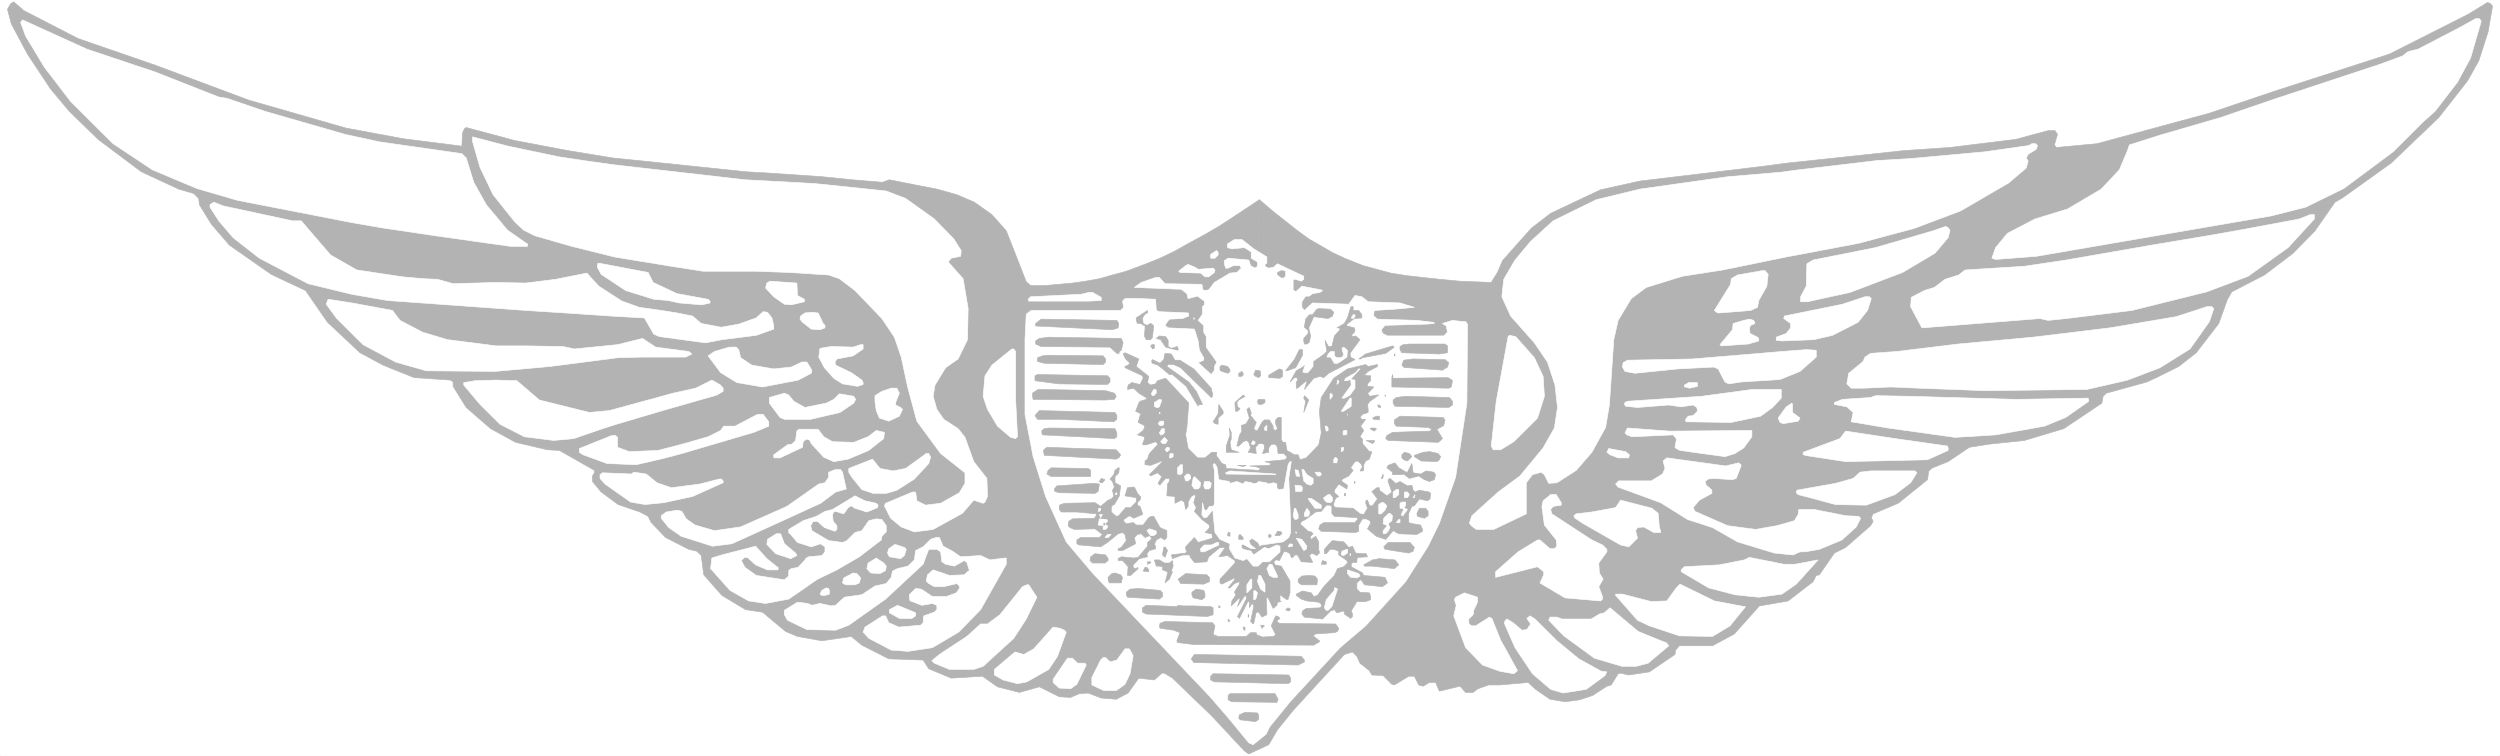 <svg width="3996.021" height="1208.193" viewBox="0 0 2997.016 906.145" xmlns="http://www.w3.org/2000/svg"><rect x="0" y="0" width="2997.016" height="906.145" fill="#333333" stroke="none"/><defs><clipPath id="a"><path d="M0 0h2997v905.273H0Zm0 0"/></clipPath></defs><path style="fill:#fff;fill-opacity:1;fill-rule:nonzero;stroke:none" d="M0 905.273h2997.016V-.87H0Zm0 0" transform="translate(0 .871)"/><g clip-path="url(#a)" transform="translate(0 .871)"><path style="fill:#fff;fill-opacity:1;fill-rule:evenodd;stroke:#fff;stroke-width:.19;stroke-linecap:square;stroke-linejoin:bevel;stroke-miterlimit:10;stroke-opacity:1" d="M.19.25h766.12V232H.19Zm0 0" transform="matrix(3.91 0 0 -3.91 0 906.25)"/></g><path style="fill:#b3b3b3;fill-opacity:1;fill-rule:evenodd;stroke:#b3b3b3;stroke-width:.19;stroke-linecap:square;stroke-linejoin:bevel;stroke-miterlimit:10;stroke-opacity:1" d="M661.49 116.41h-276.9l1.53 54.36 4.03-3.43 3.83-3.05 3.64-2.86 3.64-2.67 3.64-2.1 3.64-2.1 3.65-1.72 5.74-2.29 4.22-1.14 4.22-1.14 4.79-.77 4.98-.57 5.36-.57 5.94-.57 9.78-.39 1.91 3.06 1.54 3.62 8.81 9.92 5.94 4.58 15.33 7.24 12.07 2.67 36.6 4.39 8.82 1.15 35.64 3.81 13.99.95 20.12 2.48 9.97 2.67h2.1l.77-1.14-.96-3.24.58-.77 12.45 1.15 34.49 9.35 19.74 6.67 35.45 11.45 24.15 12.2 5.94 3.63.96-.38.57-.77-1.34-7.82-2.88-8.96-3.44-6.11-8.82-11.25-14.56-13.92-14.95-10.69-2.3-1.33-6.13-8.77-6.71-6.87-8.81-6.68-9.97-5.15-1.34-2.29-2.68-7.43-6.9-8.97-5.37-4.2zm0 0" transform="matrix(3.91 0 0 -3.91 0 907.121)"/><path style="fill:#b3b3b3;fill-opacity:1;fill-rule:evenodd;stroke:#b3b3b3;stroke-width:.19;stroke-linecap:square;stroke-linejoin:bevel;stroke-miterlimit:10;stroke-opacity:1" d="M384.59 116.41H126.47l-9 3.63-7.09 3.81-9.97 9.35-6.71 9.72-10.53 4.96-12.84 8.97-5.56 6.48-3.64 5.92-.19 1.9-1.54 1.53-4.6 1.34-11.49 5.34-13.22 9.91-8.82 8.59-5.75 6.86-7.09 10.69-4.98 9.34-1.15 4.39.96 1.72.96.57 3.06-2.67 16.67-8.59 23.76-8.2 28.56-10.68 29.89-8.58 17.44-3.24 18.01-2.29.19 4 .58 1.34.57.38 14.95-4.01 16.1-3.05 13.98-2.29 13.03-1.33 27.41-2.86 9.58-.58 13.99-.95 9.19-.95 9.39-.77 2.11.77 7.67-1.53 6.9-1.33 6.13-1.72 5.36-2.29 5.37-3.82 4.41-4.95 6.13-15.64 1.34-1.15h4.41l4.21.38 4.22.38 4.02.58 4.22.76 4.02 1.14 4.22 1.15 6.13 2.29 4.22 1.71 4.4 2.1 4.41 2.48 4.6 2.48 4.6 2.67 4.98 3.24 7.47 4.96zm-258.12 0h258.12L381.53 1.78l1.34-.96L389 3.68l2.68 4.58 4.79 5.92 15.72 17.16 2.49.77 1.34-1.34.96-2.1 2.87-2.29.77-1.33 3.45-.19 2.68-2.67.77-.19 4.4 2.67h1.73l1.34-2.67 1.34-.39 1.92 1.15h1.91l1.15-2.67 6.33 1.52 1.72-1.9h2.3l1.53 1.14 3.26 1.15h3.45l8.62.76 2.3-2.1 4.41-3.05 4.6-.76 4.41.57 4.02 1.33 4.41 2.86 1.34.39 2.11 3.43.76.19 2.49-.57 6.33.95 7.85 5.34.2 1.34 1.15 1.33h10.15l6.71 3.63 7.66 8.58 8.82 1.53 7.66 5.91.96 1.91.96.19 4.6 6.67 3.45 1.72 7.66 6.68.77 1.33-.57 1.14.57 1.15 7.67 3.24 9 7.25.38 2.67 1.15.95 4.8 1.91 6.51 4.39 5.94.95 10.92 1.15 12.08 3.62 11.68 7.82.39 2.1.96.95 12.45 3.44 3.26 1.52h-276.9L381.53 1.78l-10.16 10.87-11.88 11.44-2.49 1.53h-.77l-2.3-2.1-4.79.57-3.26-4.57-3.64-1.91-4.6.38-4.02 1.53-2.68-.19-2.69-1.15-3.45.19-6.13 3.05-6.13-1.71-6.71 1.71-4.6 3.25-9.58-.58-6.9 2.87-1.72 2.67-10.54.38-8.24 4.19-3.26 2.67-9-1.33-7.48 1.33-3.64 1.53-7.09 5.91-5.17.77-7.28 4.38-5.56 6.3-.77 5.91-1.34 1.33-2.49.58-7.09 3.62-4.41 4.58-.95 1.91-2.5 1.33-6.7 2.29-5.18 3.82-2.68 3.24v1.71l.58.96v.76l-10.74 6.1-3.64.2-9.77 2.28-7.66 4.2-7.48 6.49-4.02 6.48v1.34l-.77.57-10.92.76zm0 0" transform="matrix(3.91 0 0 -3.91 0 907.121)"/><path style="fill:#fff;fill-opacity:1;fill-rule:evenodd;stroke:#fff;stroke-width:.19;stroke-linecap:square;stroke-linejoin:bevel;stroke-miterlimit:10;stroke-opacity:1" d="m760.75 225.51-3.26-11.25-4.02-7.44-6.9-8.96-3.45-3.05-9.39-9.35-15.14-11.25-11.69-5.73-10.53-2.67-72.06-12.39-12.45-.96-1.15.38 1.15 3.25 3.64 4.38 8.43 4.39 9.97 3.05 10.34 6.11 5.56 5.91 2.49 5.91.58 1.72 9.58 3.05 18.39 5.34 17.25 5.91 31.23 10.3 7.29 2.67 1.72 1.34 3.07.76 12.84 6.68 4.79 2.67h1.15zM47.71 209.87l19.36-7.63 2.49-.38 11.69-4 24.53-7.06 10.54-2.29 25.29-3.62 1.34-1.34 2.3-7.44 3.83-6.86 6.52-7.82 5.75-4.01.38-.19v-.76h-5.17l-23 3.24-16.67 2.48-8.81 1.53-35.26 6.86-12.46 3.63-13.6 5.72-12.08 8.01-13.03 12.97-8.04 10.49-5.75 9.54-1.54 4.19.58.77 19.74-8.97zm123.6-25.94 7.48-1.14 9.58-1.34 40.05-4.57 21.27-1.15 22.03-2.29 5.94-2.29 8.82-6.29 5.94-6.1 2.3-3.63-.19-1.71-2.88-.58-.95-1.14 4.59-5.15 1.54-9.16-.19-9.53-2.88-5.92-3.83-2.67-3.26-5.34-.57-3.43 1.15-4.01 2.1-3.05 4.41-2.86 2.11-2.67 2.68-7.44 4.03-5.15.19-5.53-.77-1.72-.57-.38-2.88.96-3.45-4.01-9-4.96-5.75-.76-4.03 1.52-3.25 2.67-1.92 3.82.38.76 8.24 3.44h.96l.38-2.68 2.69-1.33 4.6.57 5.74 3.24 1.73 2.87v3.24l-7.47 5.91-7.29 9.92-2.87 10.68-1.92 8.97-2.1 6.1-3.84 5.72-8.24 8.58-4.79 3.63-3.26 1.14-12.07.77-10.35.38h-16.09l-9.77 1.52-17.44 2.86-13.03 3.25-11.31 3.24-3.45 1.72-2.68 2.48-6.71 8.39-4.02 8.39-2.3 8.01v1.34l10.92-2.86zm453.39 3.44-.39-1.15-2.49-1.52-.57-1.15.57-.95-.57-2.1-5.37-4.58-14.75-8.58-14.18-5.34-17.06-4.58-22.23-4.2-19.54-4-12.27-1.91-11.11-3.43-4.6-3.43-4.02-6.68-1.34-5.91-1.35-20.03-1.15-6.87-4.21-7.63-4.79-5.53-5.94-3.81-2.49-.19-1.34 2.67-.96.76-2.69-.76-1.91-2.48v-9.54l-9.97-4.77h-5.36l-1.53 1.15-.58.76.77 2.29 8.05 7.25 6.7 4.95 7.09 8.59 3.45 6.1.96 6.3-.77 6.86-2.3 7.06-4.02 5.91-7.28 8.2-2.69 5.92.58 5.34 3.45 5.91 4.79 5.72 6.9 6.3 13.22 6.48 13.41 3.25 27.02 3.81 15.91 1.34 5.75.76 12.84 1.52 11.3 1.34 9.97.57 22.99 2.1 13.41 1.91.96.57h1.15zm0 0" transform="matrix(3.91 0 0 -3.91 0 907.121)"/><path style="fill:#fff;fill-opacity:1;fill-rule:evenodd;stroke:#fff;stroke-width:.19;stroke-linecap:square;stroke-linejoin:bevel;stroke-miterlimit:10;stroke-opacity:1" d="M89.68 164.29h2.68l2.11-2.48 6.9-8.01 8.05-4.58 13.99-2.1 6.32-.57 4.41-.19 4.79-1.34 13.22.38 9.01-.19 9.19 1.15 9.59 1.91 3.64-4.01 7.09-4.58 5.36-1.91 6.71-.95 4.79-.76 4.79-.96 2.68-2.28 6.14-1.15 5.36.95 5.37 1.91 2.1 1.91 1.35-.19 1.34-1.72.57-2.29v-1.14l-5.36-1.91-10.54-1.33-4.99-.96-14.18 1.91-1.72.76-2.87 4.96-10.16.57-14.18.96-11.88.76-42.54 3.05-10.93 1.91-13.41 3.24-14.95 7.82-8.04 6.3-4.41 5.15-2.68 4.19v.77l1.15.76 2.87-1.14zm619.91.57-8.05-8.77-12.26-8.78-12.65-4.77-23-5.72-20.12-2.48-5.55-.57-2.5.57-36.21-2.86-3.45 6.49.19 2.86 4.02 2.09 3.07.96 3.26 2.48 4.21 1.33 1.92 1.53 18.2 1.14 12.84 1.91 26.25 4.58 18.21 3.05 10.73 1.91 16.29 3.05 3.26 1.33h1.34zm-111.72-3.43-.57-2.29-4.03-4.77-9.96-5.91-16.1-6.11-13.03-2.86h-2.11v1.53l1.73 3.24.19 6.87 1.91 1.14 19.17 3.82 17.63 5.15 3.83 1.33.77-.38zM384.4 155.7l4.02-2.48v-1.9l-.57-.38v-.58l.96-.57 1.53.19 1.34 1.15 8.05-3.82v-.95l-.77-.57-1.72.57h-.77v-3.24l.77-.58 1.34 1.15.57.57 5.95-1.14.38-.2-.77-.57-2.3-.38-.96-.76h-1.15l-1.15-1.72v-1.72l.77-.95 2.49 2.29 11.12-.38 1.91 2.67 2.11-.38 1.92-1.53 9.77-.38 4.41-1.34-6.13-.57-6.14-.38-.19-.76v-.96l1.15-.95 12.07-.38 4.79-.57h.39l.19-.38-2.49-.2-12.65-.38-1.15-1.33.38-1.15 1.54-.76h17.24l1.15 1.15-.38 1.9-1.15.77 3.07.95 3.06-.38h.96l.58-.77-.2-24.22-3.45-22.7-4.98-14.11-3.45-7.06-6.9-10.87-12.26-13.54-7.86-6.68-15.13-16.4-6.52-8.01-.96-2.1-4.02-3.25-1.34.58-5.94 7.25-5.75 6.67-36.22 38.15-8.05 9.54-6.32 13.92L316.76 92l-2.5 12.97v22.89l.39 7.82 1.53 1.14h27.4l.96.95-.38 1.91.76.77h4.8l4.59-.2.2-3.43.95-.38 8.82-.38.19-.38v-.58l-1.92-.76-4.02-.19-1.15-1.53v-.57l.77-.57 8.05-.38 1.15-3.63.38-2.86 1.34-2.29v-.76l-1.34-.57-.38-.19 4.02-3.63.96 1.34v1.14l.76 1.34-3.25 4.58v3.24l-.77 1.34v2.09l-1.72 1.53 1.34 1.91v2.29l.57.57v1.14l-2.11 1.53-2.87-.76-.38 1.52-1.73 1.34-14.37.57 2.11 1.52 4.4 1.53h1.15l1.73-1.91 11.3-.19.2-.95v-.57l.57-.39 1.34.2 1.73 2.28 4.79 2.87 2.11.19 1.34 1.33-.39.76h-2.1l-1.54-.76h-.76l-.39 1.34v.95l1.15.76 6.33-.57.57-1.72 1.34-.76.77.57v1.34l-1.92 1.14v1.91l-2.1 1.34-3.84-.39-1.34.39v1.14l2.11 1.34h2.3zm0 0" transform="matrix(3.91 0 0 -3.91 0 907.121)"/><path style="fill:#fff;fill-opacity:1;fill-rule:evenodd;stroke:#fff;stroke-width:.19;stroke-linecap:square;stroke-linejoin:bevel;stroke-miterlimit:10;stroke-opacity:1" d="M373.48 154.56v-.76l-.96-.96h-1.34v1.15l1.72 1.14h.19zm-173.23-9.16 7.28-3.43 9.39-1.72h.19l.58-.57v-.57l-2.5-.57-6.89.57-3.45.76-4.41.38-8.62 2.67-7.48 4.96-1.15 2.1v1.15l.39.19 15.14-2.86zm167.1 4.01 4.59.38.58-.57-.19-.76-1.73-1.34h-1.15l-1.34 1.15-6.32.19-.39.38 2.11 1.71.77.39 2.3-.96zm0 0" transform="matrix(3.91 0 0 -3.91 0 907.121)"/><path style="fill:#b3b3b3;fill-opacity:1;fill-rule:evenodd;stroke:#b3b3b3;stroke-width:.19;stroke-linecap:square;stroke-linejoin:bevel;stroke-miterlimit:10;stroke-opacity:1" d="m393.98 147.31-.57-.38h-.58l-1.15.95v.58l1.15.57 1.15-.19zm0 0" transform="matrix(3.91 0 0 -3.91 0 907.121)"/><path style="fill:#fff;fill-opacity:1;fill-rule:evenodd;stroke:#fff;stroke-width:.19;stroke-linecap:square;stroke-linejoin:bevel;stroke-miterlimit:10;stroke-opacity:1" d="m542.11 147.88-.39-3.62-2.49-4.39-.38-2.1-2.11-.95-9.39-.76h-.76l-.96.76 4.98 8.01.19 1.72 1.92 1.14 7.66 1.34h.77zm-297.6-6.48 2.11-1.15v-.76l-4.02-.95-2.11.19-3.26 2.29-2.49 2.67.38 1.52.96.58 8.24-.58zm93.13-.57v-.96l-3.83-.19h-18.4v.19l-.19.38.77.77 15.52.76 2.3.57h1.15zm236.09-.38-1.15-3.63-2.88-3.62-7.86-4.01-5.74-1.33-9.78-.39-1.72.2v.95l3.06 1.14 1.35 1.72v1.34l-2.11 1.52.19.76 17.82 3.63 6.9 2.29h1.34zm-453.39-3.63 2.3-3.05 6.9-3.62 7.66-2.29 14.95-1.91h9.2l11.3-.19 3.45-.76 13.23 1.33 7.66 1.91 4.02-2.67 10.16-1.34.96-.76-1.92-.95H196.8l-7.47-.2-20.7-2.67-16.86-1.52-21.08.19-9.39 2.67-9.97 5.34-8.24 8.2-3.06 4.2.57 1.52 7.28-1.14zm0 0" transform="matrix(3.91 0 0 -3.91 0 907.121)"/><path style="fill:#b3b3b3;fill-opacity:1;fill-rule:evenodd;stroke:#b3b3b3;stroke-width:.19;stroke-linecap:square;stroke-linejoin:bevel;stroke-miterlimit:10;stroke-opacity:1" d="M414.87 136.82h1.72l.96-1.33v-.96l-2.3-.19-2.3-1.72v-.57l2.3-.57.19-.76-.19-.57-.96-.96.58-.38.76.19 1.35-1.14-3.07-4.2.19-1.14 1.34-.77-8.05-4.19-1.53-1.34-1.15.38-1.91-.57-2.88-3.43.77 2.29-.19.38-2.69-2.29h-.38v1.91l.38.38v.76l-.38.19h-.57l-1.35-1.33 1.92 3.43 2.3 1.33.19.39-.77-2.29 1.15-.19h.77l1.73 2.09v1.53l3.25 2.29.77.76-.58 3.44.96-1.72.19-.19h.96l.77 3.24 1.72 1.91v.19l-.19.38h-.76l2.3 1.34.95 1.71.96 3.24.19.2h.58zm0 0" transform="matrix(3.91 0 0 -3.91 0 907.121)"/><path style="fill:#fff;fill-opacity:1;fill-rule:evenodd;stroke:#fff;stroke-width:.19;stroke-linecap:square;stroke-linejoin:bevel;stroke-miterlimit:10;stroke-opacity:1" d="m678.74 137.39-1.35-4-5.94-8.39-9.19-5.73-9.97-3.81-12.45-2.86-31.05-.38-20.31.76-8.81.38-8.44-.38h-3.64l-1.34 1.33.58 3.25 4.4 3.62.58 1.34 1.72 1.14 8.05.57 18.78 2.29 23 2.1 23.57 2.86 20.31 3.43 9.39 3.06h1.53zm0 0" transform="matrix(3.91 0 0 -3.91 0 907.121)"/><path style="fill:#b3b3b3;fill-opacity:1;fill-rule:evenodd;stroke:#b3b3b3;stroke-width:.19;stroke-linecap:square;stroke-linejoin:bevel;stroke-miterlimit:10;stroke-opacity:1" d="m408.93 136.25-.39-1.15-1.34-.76-4.4.57-1.54-3.43.58-2.48-.39-1.91-.76-.57h-.77l-.19.95v.77l1.34 1.52v.96l-1.15.95.38 2.48 1.15 1.34h.96l1.34 1.71.77.19 3.45-.19zm-57.87-.57-.77-1.15.19-1.71 1.15-.58 1.15.58.38-.2.58-.57-.38-3.24v-.19l-.58-.76h-1.34l-.57 1.14.19 2.1v.95l-1.34.77h-.96l-.39.95v.76l3.45 2.29v-.76zm0 0" transform="matrix(3.91 0 0 -3.91 0 907.121)"/><path style="fill:#fff;fill-opacity:1;fill-rule:evenodd;stroke:#fff;stroke-width:.19;stroke-linecap:square;stroke-linejoin:bevel;stroke-miterlimit:10;stroke-opacity:1" d="m250.84 136.06 1.53-3.24.57-.58v-.76l-1.53-.57-2.68.19-2.68 2.1-.77.95.19.95 1.34.96 2.69.19.76-.19zm164.6-1.15-.57-.57h-.19l-.39.19.58.96h.57zm0 0" transform="matrix(3.91 0 0 -3.91 0 907.121)"/><path style="fill:#b3b3b3;fill-opacity:1;fill-rule:evenodd;stroke:#b3b3b3;stroke-width:.19;stroke-linecap:square;stroke-linejoin:bevel;stroke-miterlimit:10;stroke-opacity:1" d="m343.01 132.82-.19-1.34-1.73-.57-23.57 1.14v.77l1.73 1.33 23.18-.38zm0 0" transform="matrix(3.91 0 0 -3.91 0 907.121)"/><path style="fill:#fff;fill-opacity:1;fill-rule:evenodd;stroke:#fff;stroke-width:.19;stroke-linecap:square;stroke-linejoin:bevel;stroke-miterlimit:10;stroke-opacity:1" d="M366 134.15h.2v.38h-.2zm172.08-1.33-1.34-.58-.38-.76.19-1.72 2.3-1.14.38-.38v-.77l-3.25-.95-8.24-.57-.39.38 3.83 4.58.2 1.91 3.25.95 1.73.38 1.34-.38zm-67.64-10.5 2.68-5.72.39-6.1-2.11-6.68-7.28-7.25-4.03-2.47h-2.3l-.57 1.14 1.53 13.73 3.64 19.84.38.38 1.92-.38zm0 0" transform="matrix(3.91 0 0 -3.91 0 907.121)"/><path style="fill:#b3b3b3;fill-opacity:1;fill-rule:evenodd;stroke:#b3b3b3;stroke-width:.19;stroke-linecap:square;stroke-linejoin:bevel;stroke-miterlimit:10;stroke-opacity:1" d="M358.15 127.67v-1.91l.96-.57 1.91.57.19-.76v-.39l-3.83.96-1.53 2.29-1.34.38.95.76 1.92-.19zm-13.8-.77-.57-2.29h-.2l-.57-.76.19-.19h-.77l-2.1 1.91-21.08.19-1.73.76v.95l1.15.77 2.88.38 22.23-.38zm99.45-.95v-2.1l-2.49-.38-11.5.38-.57.95v.96l.96.57 2.11.19h10.73zm0 0" transform="matrix(3.91 0 0 -3.91 0 907.121)"/><path style="fill:#fff;fill-opacity:1;fill-rule:evenodd;stroke:#fff;stroke-width:.19;stroke-linecap:square;stroke-linejoin:bevel;stroke-miterlimit:10;stroke-opacity:1" d="M264.63 125.76V125l-3.06-2.1-4.98-.96-.58-.95.19-.95 4.79-2.29 3.26-2.29.38-.76v-.58l-1.72-.57-4.6.76-2.68 1.72-2.88 3.24-1.72 3.25.38 2.67 3.45.57 6.71-.19 2.3.76h.76zm0 0" transform="matrix(3.91 0 0 -3.91 0 907.121)"/><path style="fill:#b3b3b3;fill-opacity:1;fill-rule:evenodd;stroke:#b3b3b3;stroke-width:.19;stroke-linecap:square;stroke-linejoin:bevel;stroke-miterlimit:10;stroke-opacity:1" d="M353.93 125.19h-.19l-.38-.19-.58.95.38.38h.77zm70.9-1.53-7.09-1.34-.57-.38h-.58l2.11 1.53 8.24 2.48.58-.38zm0 0" transform="matrix(3.91 0 0 -3.91 0 907.121)"/><path style="fill:#fff;fill-opacity:1;fill-rule:evenodd;stroke:#fff;stroke-width:.19;stroke-linecap:square;stroke-linejoin:bevel;stroke-miterlimit:10;stroke-opacity:1" d="m226.5 124.8.58-2.48 3.44-2.28 6.71-1.15 5.37.57 3.25 1.53h1.54l1.53-2.48-.19-.95-4.02-2.1-10.93-2.1-7.85 1.34-4.99 3.05-3.83 5.15 1.92 1.33 4.6 1.34h2.1zm186.45-2.28-2.49-1.72-.38-.19h-.96l-1.15 1.91h-1.15l.38.95.77.76h1.15v-1.33l.77-.58h1.34l.76.77-.57 2.1.57.38 1.15-.96zm-101.56 1.71v-14.68l.58-11.45-.58-.57-1.53.38-4.03 3.43-3.06 5.15-1.34 4.01.57 6.29 2.11 3.25 6.13 4.96h.58zm0 0" transform="matrix(3.91 0 0 -3.91 0 907.121)"/><path style="fill:#b3b3b3;fill-opacity:1;fill-rule:evenodd;stroke:#b3b3b3;stroke-width:.19;stroke-linecap:square;stroke-linejoin:bevel;stroke-miterlimit:10;stroke-opacity:1" d="m399.35 123.09-2.11-3.82-2.68-.95h-.39l2.69 3.43 1.53 3.05h.96zm0 0" transform="matrix(3.91 0 0 -3.91 0 907.121)"/><path style="fill:#fff;fill-opacity:1;fill-rule:evenodd;stroke:#fff;stroke-width:.19;stroke-linecap:square;stroke-linejoin:bevel;stroke-miterlimit:10;stroke-opacity:1" d="m556.86 122.52-4.98-4.39-6.13-2.48-11.88-.76-3.84-.58-1.15.58-2.1 4-1.34.57-11.12-.57-13.03-1.33-3.07.57-.76 1.33.19 1.34 1.34.76 19.93.38 27.4 2.29 7.48.57 3.06-.19zm0 0" transform="matrix(3.91 0 0 -3.91 0 907.121)"/><path style="fill:#b3b3b3;fill-opacity:1;fill-rule:evenodd;stroke:#b3b3b3;stroke-width:.19;stroke-linecap:square;stroke-linejoin:bevel;stroke-miterlimit:10;stroke-opacity:1" d="M398.58 71.4v19.64l1.92.58 3.83 4 .77 3.63-.58 6.67.58 4.2 3.83 5.91 4.21 2.86 5.56 1.34.77-.58 2.87.58v-.58l-2.87-1.52-1.15-1.15 1.15-.19h.76v-1.52l-.38-.38-.57-.58v-.76l1.91-.19-1.91-2.1.76-.76 2.11.38h.57l-2.68-1.91-.76-.95.19-1.53v-.95l-1.73-.57-.76-.96.57-.57h1.15l-1.53-2.1.96-1.33-1.15-1.91.76-.76V96l2.11-2.48h.77l-.77-2.29-1.15-.57-.57-1.14V87.8l-.39-.19h-.76l.76 1.34-.57.95-.96.76-.77-.19-1.34-1.91.77-.76-1.34-1.72-1.54-.76-.57-.38v-.57l1.72-1.15-.19-1.14-2.49 1.52-1.34-1.9v-.77l1.34-1.14-.96-.57-.57-1.53v-.76l.57-.57 5.37-.19 2.11-1.72 1.15-.19 1.15 1.91-.58 1.71.19.77h.39l.57-1.53.19-.19h.77l1.53 2.1-1.72 2.29 1.53 1.14h.77v-.76l2.3-1.72.57.38.96.77-1.15 3.24v.57l.57.38 1.54-1.33.38-.19 1.15.57 2.3-1.34 1.34.19.38-1.52.58-.57 1.34.57 3.07-.57.38-.39-.19-1.71-.77-.58-2.49.58-1.53-2.1-.77-.19-.96-2.1v-2.86l1.34-.38 2.3-.38.58-1.34v-.57l-1.73-.96-5.55.2-1.73.95-1.91-2.29-.39-.38-2.87.95-2.68 2.29.95 1.72-.19.76-1.15.57h-1.15l-1.15-1.9v-1.91l-.96-.38-10.53.38-.77.76.38 1.15 1.15.76h9.58l.77.95v.57l-7.09.39-.77.95v2.1l-.57.38h-1.15l-1.53-1.91-1.73-.19-3.07-2.29-1.15-.57zm0 0" transform="matrix(3.91 0 0 -3.91 0 907.121)"/><path style="fill:#b3b3b3;fill-opacity:1;fill-rule:evenodd;stroke:#b3b3b3;stroke-width:.19;stroke-linecap:square;stroke-linejoin:bevel;stroke-miterlimit:10;stroke-opacity:1" d="m398.58 71.4 2.49-2.29.96-.19.57-.57-.76-.77v-.57l.19-.38 1.34.95.96-1.71V63.2l.19-.2v-.57l-.77-.76-1.15.57h-.57l-.58-.57.96-1.91v-.19l-3.45.19-1.15 2.1h-.76l-.58-.57v-.19h-.57l-.39 1.14-.95.57h-.96l-1.34-2.67-.77.19h-.38l-.58-.57.38-.95 1.92-.38 2.68-4.58v-3.62l-.57-1.91-.38-.19-2.11 1.52v-1.9l.38-.2-1.15-.19-.19-.95-1.15-.95-1.53 3.24h-.58l.19-4.39v-.76l-1.53-.76-.96 1.52h-.76l-.77-3.43-.19-.19-.77.76.96 4.58v.38l-.58.57-.76-1.33v1.71l-.38.39-2.69-5.35-.57.58 2.68 5.34v.76l-.38.38-2.3-3.43.76 2.29-.19.38-2.49-2.48.19 1.53 1.15 1.71v.38l-.38.58 1.53 2.48v.76l-1.53-.57-1.34-1.34h-.58l2.11 2.67-.19.38-3.83-1.9-.58.38v1.14l4.6 4.96v.76l-2.3 1.53-2.68-.38 1.72 2.48v.38h-1.34l-3.45-2.86-.57-1.53-2.88-.19h-.95l-1.35 1.72v.57h-2.3l-3.06-1.14-.38 1.14 4.4.57.39.57-.39.58v.76l2.69 2.86 1.15-1.52 4.4 1.33-.19 1.34v24.98h1.53l-.19-.95 1.73-2.48 1.15-.38.19-1.15 9.96-.57.58.57-1.54.58-1.91.19 6.13.19.58.57-1.92.57 6.13.57.58.58V92l-.96.95h-1.73l-.19 1.72-.19.57-.58.57h-1.14l-.77-1.14v-1.34l-1.92-.38.58 1.53v1.14l-.58.38h-1.15l-.96-1.14.2-1.91-2.49.38.76 1.34-.57 1.71-.58.58-1.15-.39-1.34-1.33h-.57l.76 3.24.77 1.34-.19 1.71 1.53.58.96 1.71-.77 2.67.77.58.57-1.72-.19-.76 1.73-2.1-.77-1.91.57-.57h.58l1.34 2.48.77.76h1.53l1.15-1.91v-.76l.57-.57h.2l.57.57-.57 1.53v1.14l.76.76h.96v-6.67l.38-.77.2-.19h.76l.39-2.48 2.3-1.33h1.15l.57-1.53zm0 0" transform="matrix(3.91 0 0 -3.91 0 907.121)"/><path style="fill:#b3b3b3;fill-opacity:1;fill-rule:evenodd;stroke:#b3b3b3;stroke-width:.19;stroke-linecap:square;stroke-linejoin:bevel;stroke-miterlimit:10;stroke-opacity:1" d="m371.56 68.35-2.11.38 1.15 1.14.19.38v.77l-2.3 1.71-2.29 2.48.57 1.15-.77 1.52.58 2.1-.38.38-.96-.57-.96-1.72v-1.33l-.77-.96-.38 2.29-.96.58-1.92-.96v2.1l-2.49.19.2 3.62.57.77v.95h-1.15l-1.53-1.72-.19-.38-.58.58 1.15 2.09-1.34 1.15-2.11-.96-.38.39 4.02 4-.19.19-3.45-1.33-1.72.19v1.14l.76.57.58 1.72 2.49 2.67V96l-.58.57-2.87-.95h-.96l-.19.19.58 1.53v.76l-2.11.57 1.72 1.34.39.76v.76l-1.92.96.77 2.67-1.54.76.96 2.48.38.57 1.92.58.19.38-2.49 1.52-1.53 1.53-1.92-.38.19 1.33 1.15.77 2.49-.58.96 1.91-.19.76-5.37 2.48v.38l.96.39.58.57-1.34 1.33-.77 1.53.57.38 4.22-1.91-.77-2.29 3.84-3.05-.39-1.9.96-.77 1.53.38.58.96 2.49.76 7.09-7.63-.57-7.44-.39-2.29.77-4.19 2.87-2.86h2.3l2.11 1.71zm-11.31 53.21h1.54l4.21-2.67 5.37-5.91.38-1.72v-.76l-.38-.38-9.39 9.15-2.11.96h-1.72l-.39-.58 6.71-4.76 2.3-2.87 1.92-4-1.34-.19v-.38l-3.65 6.1-4.21 3.62h-.96l-3.45 2.87-1.72.57-.2.19v.76l.2.19 2.3-1.14 1.15 1.14.38 1.91 1.92-.19zm-21.27.38v-.95l-.76-.76-18.01.38-2.11.57v1.14l1.53.58 1.73.19 16.86-.19zm88.54.96h.19v.57h-.19zm16.67-2.1-.39-1.34-1.53-.95-10.73.76h-.96l-.77.77.58 1.52 2.87.38 9.78-.19zm-67.26-1.91.19-.38v-.38l-.58-.57-1.91.57-.58.38v1.14l.58.39 1.72-.39zm16.28-2.29-.76-.57-3.45.19v.76l3.26 1.91.95-.38zm0 0" transform="matrix(3.91 0 0 -3.91 0 907.121)"/><path style="fill:#fff;fill-opacity:1;fill-rule:evenodd;stroke:#fff;stroke-width:.19;stroke-linecap:square;stroke-linejoin:bevel;stroke-miterlimit:10;stroke-opacity:1" d="m414.87 116.6-.77-.95 1.34-.19v-2.48l-1.53-2.1-1.72-.95h-.77l2.87 4-.19 1.72-1.15-.38h-.76l.38.76 3.06 1.72.96 1.14h.39zm0 0" transform="matrix(3.91 0 0 -3.91 0 907.121)"/><path style="fill:#b3b3b3;fill-opacity:1;fill-rule:evenodd;stroke:#b3b3b3;stroke-width:.19;stroke-linecap:square;stroke-linejoin:bevel;stroke-miterlimit:10;stroke-opacity:1" d="M386.51 117.56v-.77l-.58-.57-.96.38-.57.57.57 1.34 1.35-.19zm-5.37-.58-.38-.38h-.96v.96l.96.57.38-.57zm-40.81-.95v-1.14l-.77-.77-14.95.19-7.28.96v1.52l.77.38 21.46-.38zm103.47.19.58-.19.96-.76-.39-1.91-.76-.38-17.44.38v2.86l.19.95.19-1.14zm0 0" transform="matrix(3.91 0 0 -3.91 0 907.121)"/><path style="fill:#fff;fill-opacity:1;fill-rule:evenodd;stroke:#fff;stroke-width:.19;stroke-linecap:square;stroke-linejoin:bevel;stroke-miterlimit:10;stroke-opacity:1" d="m165.37 109.35 15.33-3.81 6.13.57 19.55 5.34 6.9 1.53 4.98 2.48 2.68-1.53.77-.95v-.96l-1.92-1.14-16.67-4.77-14.18-4.19-4.21-1.34-8.82-3.05-6.13-.57-9.01 1.14-7.47 3.82-6.13 6.1-4.98 5.91v.77l3.44.57 6.52.19 6.32-.19zm245.09 5.35-.57-.58.19 1.34.38-.19zm109.99-1.15-2.49-.57-1.15.38h-.38v.57l1.34.77h2.68zm-244.7-2.1-1.15-2.86v-.76l1.53-.76.58-.58-.96-2.09-3.26-1.53-2.87.95-.96 2.29-.39 2.86v1.72l2.11 1.33 2.88.96h1.72zm0 0" transform="matrix(3.91 0 0 -3.91 0 907.121)"/><path style="fill:#b3b3b3;fill-opacity:1;fill-rule:evenodd;stroke:#b3b3b3;stroke-width:.19;stroke-linecap:square;stroke-linejoin:bevel;stroke-miterlimit:10;stroke-opacity:1" d="m341.67 111.45.57-.95-.57-.95-2.88-.2-22.03.2-.2 1.14v.76l1.73 1.15 20.69-.38zm0 0" transform="matrix(3.91 0 0 -3.91 0 907.121)"/><path style="fill:#fff;fill-opacity:1;fill-rule:evenodd;stroke:#fff;stroke-width:.19;stroke-linecap:square;stroke-linejoin:bevel;stroke-miterlimit:10;stroke-opacity:1" d="M354.51 112.22v-.77l-.77-.76h-.38l-.39.57.77 1.34h.57zm191.62-2.29-2.68-2.86-3.64-2.67-9.01-1.91-13.8.19-.19.19v.57l.77.96 1.53.19 1.34 1.33-.19 1.15-1.15.76-3.64-.57-3.83.57-9.58-.76-3.64.38-.39.57.19.57.77.38 22.8 1.53 15.53 2.1h8.81zm-302.77-.96 3.45-1.9 6.52 1.33 2.3 1.15 1.72 1.71 4.41-.76.57-.95-.57-1.15-4.22-2.86-9-2.1h-8.05l-1.34.57-3.26 4.39v1.72l4.6 1.33 1.34-.57zm165.18 1.53-.76-.95v1.71h.57zm0 0" transform="matrix(3.91 0 0 -3.91 0 907.121)"/><path style="fill:#b3b3b3;fill-opacity:1;fill-rule:evenodd;stroke:#b3b3b3;stroke-width:.19;stroke-linecap:square;stroke-linejoin:bevel;stroke-miterlimit:10;stroke-opacity:1" d="m381.72 110.5-1.92-1.15-.57-.76.19-1.33.76-.58-.76-.76h-.58l-.19 1.91v.76l2.49 2.29zm18.01-4.96.57 3.43-.57.96.19.76 1.34-1.34zm0 0" transform="matrix(3.91 0 0 -3.91 0 907.121)"/><path style="fill:#fff;fill-opacity:1;fill-rule:evenodd;stroke:#fff;stroke-width:.19;stroke-linecap:square;stroke-linejoin:bevel;stroke-miterlimit:10;stroke-opacity:1" d="m618.18 109.55 22.04.38.19-.96-7.09-4.96-6.51-2.67-14.95-2.67-12.46-.76-20.5 2.86-11.31 1.91.58 2.86-1.92 1.72-3.83.76v.57l2.49.96 8.62.57 1.54.57 10.15-.19zm0 0" transform="matrix(3.91 0 0 -3.91 0 907.121)"/><path style="fill:#b3b3b3;fill-opacity:1;fill-rule:evenodd;stroke:#b3b3b3;stroke-width:.19;stroke-linecap:square;stroke-linejoin:bevel;stroke-miterlimit:10;stroke-opacity:1" d="M424.64 110.5h.19v.38h-.19zm20.7-1.53v-1.14l-1.15-.76-16.48.38-.58.95v.95l.96.77 2.87.38 13.42-.38zm0 0" transform="matrix(3.91 0 0 -3.91 0 907.121)"/><path style="fill:#fff;fill-opacity:1;fill-rule:evenodd;stroke:#fff;stroke-width:.19;stroke-linecap:square;stroke-linejoin:bevel;stroke-miterlimit:10;stroke-opacity:1" d="m414.29 107.45-2.3-1.53h-.76l2.68 4.01h.38zm-58.83-.19-.38-.19h-.57l-.58.38v1.14l1.53.96.77-.2zm0 0" transform="matrix(3.91 0 0 -3.91 0 907.121)"/><path style="fill:#b3b3b3;fill-opacity:1;fill-rule:evenodd;stroke:#b3b3b3;stroke-width:.19;stroke-linecap:square;stroke-linejoin:bevel;stroke-miterlimit:10;stroke-opacity:1" d="M387.85 109.35v-.76l-.96-.57h-.96l-.38.57.19.96h1.92zm0 0" transform="matrix(3.91 0 0 -3.91 0 907.121)"/><path style="fill:#fff;fill-opacity:1;fill-rule:evenodd;stroke:#fff;stroke-width:.19;stroke-linecap:square;stroke-linejoin:bevel;stroke-miterlimit:10;stroke-opacity:1" d="M549.58 106.49v-.95l2.3-1.72-.57-.95-4.6-.76-.96.38-.58 1.33 2.49 3.44 1.73 1.14.19-.38zm0 0" transform="matrix(3.91 0 0 -3.91 0 907.121)"/><path style="fill:#b3b3b3;fill-opacity:1;fill-rule:evenodd;stroke:#b3b3b3;stroke-width:.19;stroke-linecap:square;stroke-linejoin:bevel;stroke-miterlimit:10;stroke-opacity:1" d="m375.01 105.16-1.53-1.34v-1.9l-.96.19-.58.57 1.54 2.48.19 2.86 1.34-2.1zm48.29 2.29v-.38h-.58l-.38.76h.58Zm-80.87-2.86v-1.15l-.95-.76-16.87.76h-6.51l-.77 1.15 1.34 1.52 23.19-.57zm0 0" transform="matrix(3.91 0 0 -3.91 0 907.121)"/><path style="fill:#fff;fill-opacity:1;fill-rule:evenodd;stroke:#fff;stroke-width:.19;stroke-linecap:square;stroke-linejoin:bevel;stroke-miterlimit:10;stroke-opacity:1" d="M355.46 105.16h.2v.38h-.2zm0 0" transform="matrix(3.91 0 0 -3.91 0 907.121)"/><path style="fill:none;stroke:#fff;stroke-width:.19;stroke-linecap:square;stroke-linejoin:bevel;stroke-miterlimit:10;stroke-opacity:1" d="M413.14 104.97v-.38.57zm0 0" transform="matrix(3.91 0 0 -3.91 0 907.121)"/><path style="fill:#fff;fill-opacity:1;fill-rule:evenodd;stroke:#fff;stroke-width:.19;stroke-linecap:square;stroke-linejoin:bevel;stroke-miterlimit:10;stroke-opacity:1" d="M235.7 102.68v-1.34l-4.6-1.9-22.04-6.49-4.98-1.33-9.01-2.1-9 .38-7.28 2.67-1.15.76v1.15l9.96 4h1.15l.58-.57v-3.05l3.64-1.34 8.81.38 8.05 2.1 7.28 2.1 3.83 1.91.96 1.33h3.45l6.9 3.63h1.72zm0 0" transform="matrix(3.91 0 0 -3.91 0 907.121)"/><path style="fill:#b3b3b3;fill-opacity:1;fill-rule:evenodd;stroke:#b3b3b3;stroke-width:.19;stroke-linecap:square;stroke-linejoin:bevel;stroke-miterlimit:10;stroke-opacity:1" d="m422.92 103.25-1.73.19-.38.38 1.15.58h.96Zm20.12 0-.39-1.72-2.1-1.14 1.72-2.86-.57-.57-.77-.58-15.33.58-.77.57.39.95 1.72.96 11.5.38.57.57-1.15.57-9.77.38-.57.77v1.14l1.72 1.15 13.22-.39zm0 0" transform="matrix(3.91 0 0 -3.91 0 907.121)"/><path style="fill:#fff;fill-opacity:1;fill-rule:evenodd;stroke:#fff;stroke-width:.19;stroke-linecap:square;stroke-linejoin:bevel;stroke-miterlimit:10;stroke-opacity:1" d="m356.81 101.92-.39-.39h-.76l-.58.58.58.76h1.15zm31.61-1.91h-.57l-.19.76.57.76h.19zm18.78.76v-.76l-.38-.19h-.19l-.39 1.52h.58zm0 0" transform="matrix(3.91 0 0 -3.91 0 907.121)"/><path style="fill:#b3b3b3;fill-opacity:1;fill-rule:evenodd;stroke:#b3b3b3;stroke-width:.19;stroke-linecap:square;stroke-linejoin:bevel;stroke-miterlimit:10;stroke-opacity:1" d="M342.43 99.25V98.1l-.76-.57-22.04 1.14-.19.58v.76l.77.57 1.53.19 20.12-.19zm35.07-1.91-.38-.96.38-2.28 2.3-.77h.19-4.02v1.91l1.15 3.43-.19 2.1.57-1.33zm44.46 3.24v-.19l-.58-.57-1.15.57v.38h1.34zm0 0" transform="matrix(3.91 0 0 -3.91 0 907.121)"/><path style="fill:#fff;fill-opacity:1;fill-rule:evenodd;stroke:#fff;stroke-width:.19;stroke-linecap:square;stroke-linejoin:bevel;stroke-miterlimit:10;stroke-opacity:1" d="M537.12 100.01V98.1l-2.49-3.43-2.68-1.72-3.07-.95-13.79 1.9-1.15.58-.39.38.39 2.1v.57l-.96 1.14-12.65-.57-1.53.57-.58.58.77 1.52 12.84-.95zM357 99.25l-.77-.58h-.38l-.39.58.77 1.33h.77zM252.56 98.1l2.68-1.53 6.52-.19 4.41 1.72 2.49 1.91 2.49-.57-.19-1.91-4.6-3.63-6.32-2.67-4.41-.76-3.07 1.34-3.83 4.19-.38.96-.77.38h-.38l-.96-.77-.19-1.71-6.9-3.24h-1.73l-.19.19v.76l4.22 3.05 1.34.19 1.15 1.15.38 2.86.58.57h5.94zm160.39.76-.38-.19h-.77v1.15l.39.19h.76zm184.15-3.62.2-.57v-.77l-6.33-2.86-25.1-.57-12.46 1.91-.19.19h-.38v.76l11.3 4.2 1.73 2.29 15.14-2.29zM357.38 96h-.96l-.57.57 1.15 1.34.96-.95zm0 0" transform="matrix(3.91 0 0 -3.91 0 907.121)"/><path style="fill:#b3b3b3;fill-opacity:1;fill-rule:evenodd;stroke:#b3b3b3;stroke-width:.19;stroke-linecap:square;stroke-linejoin:bevel;stroke-miterlimit:10;stroke-opacity:1" d="M421.38 96.96v-.39l-.57-.57-1.92.96zm0 0" transform="matrix(3.91 0 0 -3.91 0 907.121)"/><path style="fill:#fff;fill-opacity:1;fill-rule:evenodd;stroke:#fff;stroke-width:.19;stroke-linecap:square;stroke-linejoin:bevel;stroke-miterlimit:10;stroke-opacity:1" d="M384.78 96.57V96l-.57-.38-.58.38.58.96.19-.39zm0 0" transform="matrix(3.91 0 0 -3.91 0 907.121)"/><path style="fill:#b3b3b3;fill-opacity:1;fill-rule:evenodd;stroke:#b3b3b3;stroke-width:.19;stroke-linecap:square;stroke-linejoin:bevel;stroke-miterlimit:10;stroke-opacity:1" d="m343.58 92.57-.38-.76-.96-.58-22.03 1.15-.2.95v.77l.96.76 21.27-.76zm0 0" transform="matrix(3.91 0 0 -3.91 0 907.121)"/><path style="fill:#fff;fill-opacity:1;fill-rule:evenodd;stroke:#fff;stroke-width:.19;stroke-linecap:square;stroke-linejoin:bevel;stroke-miterlimit:10;stroke-opacity:1" d="M358.53 94.67v-.57l-.57-.58h-.2l-.57.58.57.76h.39zm53.46-.57-.57-.58h-.19v1.15l.57.19.19-.19zm87.58-1.53-.2-.95h-3.25l-2.49.95-.39.38-.57.38.57 1.15 5.18-.96zm0 0" transform="matrix(3.91 0 0 -3.91 0 907.121)"/><path style="fill:#b3b3b3;fill-opacity:1;fill-rule:evenodd;stroke:#b3b3b3;stroke-width:.19;stroke-linecap:square;stroke-linejoin:bevel;stroke-miterlimit:10;stroke-opacity:1" d="m441.7 92-.39-.96-.76-.57-4.79.19-2.11 1.34v.38l2.68.95 2.11.19 2.49-.57zm-8.82 0-1.34-1.34-1.15.38-.58.58v.95l.77.76 1.53-.38zm0 0" transform="matrix(3.91 0 0 -3.91 0 907.121)"/><path style="fill:#fff;fill-opacity:1;fill-rule:evenodd;stroke:#fff;stroke-width:.19;stroke-linecap:square;stroke-linejoin:bevel;stroke-miterlimit:10;stroke-opacity:1" d="m285.33 91.81-.58-1.91-4.4-4.77-5.37-3.43-3.26-.96h-4.02l-3.45 1.15-3.07 3.81-.95 1.53v1.14l7.28 2.86 2.3-2.86 4.02-.76 3.83.76 6.33 4.58h.76zm74.35.19-.57-.38h-.58l.19 1.33h.96zm50.21-1.91h-.96v1.14l.57.58.58-.58zm123.21 0 .77-.76-1.54-4.01-1.15-.38-5.74.38-1.73-.19-.96-.76.39-1.15.95-.76.77-.76v-.96l-3.83-2.09-1.92-2.29.58-1.15 9.96-4.38 8.62-1.15 6.52 1.15 5.37 1.52 1.15 1.91.19 1.52h4.79l9.58-1.9 4.02-.19.58-.58-1.34-2.67-4.41-4-6.9-2.86-4.41-.77h-1.53l-2.11-.95-5.75.57-11.3 3.44-7.67 4.38-7.66 2.48-8.24 5.15-13.03 4.77-.77.95.96.96h9.96l3.45 2.1.77 1.71-.58 2.29 1.15.96 18.02-2.48zm-137.97-4.77.58-13.16v-3.43l-.58-1.53-1.72-1.33-6.52-.96h-.38l-.19-.38-.58 1.15-1.92 1.33-.38-.38-.57-.38.57-1.34 1.53-1.14h-1.34l-2.49 1.33h-.38l-.19-.19v-.76l.57-.57 2.49-.58v-.19l.77-.95 3.26 2.29 1.34-.38 2.49 1.14.96-.38v-1.72l-3.26-3.05h-2.11l-1.34-1.33h-1.53l-1.53 1.9-.39.39-1.15-.58-2.49.77-1.72 2.86.19 1.52-3.07 1.34-1.53 2.1-.58 5.53v.95l-.19.38-1.53-1.9-.38-.39h-.77l-.58.96.2 3.62.57-2.29h.77l.76 1.15h.96l.58.57V87.8l-.39 1.72.39.38.76-.95.58-4.01 3.26-.57.19-.57 2.11.57 1.91-.77.58.77 2.1-.38v-.19h1.35l.76.57 2.3-.38.58-.39 1.72.39.96-.39v-1.14l.38-.57 1.73.19 1.34 7.44.57.95h.39zm0 0" transform="matrix(3.91 0 0 -3.91 0 907.121)"/><path style="fill:#b3b3b3;fill-opacity:1;fill-rule:evenodd;stroke:#b3b3b3;stroke-width:.19;stroke-linecap:square;stroke-linejoin:bevel;stroke-miterlimit:10;stroke-opacity:1" d="M431.16 87.23h.38l1.34 2.67.38-2.86 2.3-.38 1.73.95 2.3-.38.57-.76-.38-1.53-1.53-.57-1.54.57-1.72 1.14-2.88-.76-1.72 1.34-.77-.19h-2.68v.76l-1.72 1.33.38.77 2.11.76 1.15-1.53zm0 0" transform="matrix(3.91 0 0 -3.91 0 907.121)"/><path style="fill:#fff;fill-opacity:1;fill-rule:evenodd;stroke:#fff;stroke-width:.19;stroke-linecap:square;stroke-linejoin:bevel;stroke-miterlimit:10;stroke-opacity:1" d="m362.55 87.04-.57-.57-.96.19v1.9l.96.96h.57zm0 0" transform="matrix(3.91 0 0 -3.91 0 907.121)"/><path style="fill:#b3b3b3;fill-opacity:1;fill-rule:evenodd;stroke:#b3b3b3;stroke-width:.19;stroke-linecap:square;stroke-linejoin:bevel;stroke-miterlimit:10;stroke-opacity:1" d="m381.14 88.95-1.72.38h2.68zm-46.75-1.15v-1.91h-12.08l-1.34.77.39 1.14.95.76 11.31-.19zm8.62-.76-1.15-1.15v-1.9l1.72-.96-.38-3.05-1.53-2.67-.58-.19-.38-.76v-1.34l1.53-1.33.77.19 2.11 2.48h1.53l1.72 1.71v1.34l-3.45.57.77 2.48 1.34.19h.77l.96-1.91.76-.95h.2v-.76l-.96-1.15v-.76l.76-.38.77-2.1v-.38l-2.68-1.15-1.34.77-1.15-.77-.58-.38v-.57l.77-.76 2.11.38.95-.76h2.11l1.73 2.28.76.39h.77l1.92-3.44 2.1-.95v-2.1l-.57-.57v-.19l-1.34.76-1.34-.76-.58-1.34.38-.57v-.76l-1.91-.57-.77-.96.19-.95-2.49-.57-1.91-1.91v-.57l.38-.58h.57l.39.39.19-.39-2.3-2.09h-.96l.19 2.67-1.72 1.9h-1.34v.58l.96.57 3.83-.38 1.34.19 2.87 3.43v1.15l1.15.95v.57l-.57.57-1.34-.57-1.15 1.15-1.15-.2-.96-.95.38-1.91-4.02-2.09h-1.34v.57l.96.38 1.53 2.1-.39 1.9-.76.58-1.34-.38-3.26-2.67-2.11-1.34-6.51.57-.77.38v1.15l1.15.76h5.75l.96.95-2.3 1.72-6.33-.19-1.34.57-.57.58.19 1.33 1.15.76 6.71.19.57.77v.57l-5.94.57h-4.79l-.58.76v1.34l1.54.57 9.39.19 1.72-1.14 2.3 1.91.96.38.77.76-.39 1.91.58.95-.58 1.72-.76.76 1.15 1.34.38 1.33.96.76h.38zm0 0" transform="matrix(3.91 0 0 -3.91 0 907.121)"/><path style="fill:#fff;fill-opacity:1;fill-rule:evenodd;stroke:#fff;stroke-width:.19;stroke-linecap:square;stroke-linejoin:bevel;stroke-miterlimit:10;stroke-opacity:1" d="m258.31 87.23 1.15-5.15-3.26-.95-4.6-3.44-18.78-8.58-8.43-3.82-5.94-.76-9.58 3.05-3.83 2.67-2.3 2.86v.77l1.53 1.14 3.45.57 1.34-.38 1.34-2.29 2.69-1.9 5.94-1.72 8.05 1.14 14.18 6.3 9.77 6.86 1.91.39 1.15 1.71v1.53l1.92.76h1.73zm140.08-.76v-.58l-.96.19-.38 1.91.96-.19zm2.3 0 1.91-1.15V83.8l-.76-.58-1.15.38-.96.96-.58 3.43h.58zm-9.58 0-15.14.19-.19.38 1.34.57 13.99-.95zm196.6.57-1.91-3.05-4.79-3.63-8.82-3.24-9.39.19-11.49 3.05-.58.57.19.77 11.88 2.1 5.37 1.52 2.11 1.91 3.25.38h13.61zM201.4 83.99l4.41-1.53 8.81 1.14 5.94 1.53h.58l.57-.57v-.57l-9.39-4.2-8.81-1.91-5.75-.57-4.41.76-7.86 5.53-1.53 1.72v1.15l.77.57 8.81-.38.77.57 3.83-.57zm203.7 2.67v-.19l-.39-.39h-.76l-.77 1.15h1.53zm-40.05-.58v-.76l-.77-.76h-.77l-.38 1.33.77.77h.57zm0 0" transform="matrix(3.91 0 0 -3.91 0 907.121)"/><path style="fill:#b3b3b3;fill-opacity:1;fill-rule:evenodd;stroke:#b3b3b3;stroke-width:.19;stroke-linecap:square;stroke-linejoin:bevel;stroke-miterlimit:10;stroke-opacity:1" d="M423.87 85.32h-.38l.58 1.34v-.96zm0 0" transform="matrix(3.91 0 0 -3.91 0 907.121)"/><path style="fill:#fff;fill-opacity:1;fill-rule:evenodd;stroke:#fff;stroke-width:.19;stroke-linecap:square;stroke-linejoin:bevel;stroke-miterlimit:10;stroke-opacity:1" d="m367.92 82.65-.57-.57h-1.15l-.77 1.14.38 2.1.39.57 1.91-1.9zm0 0" transform="matrix(3.91 0 0 -3.91 0 907.121)"/><path style="fill:#b3b3b3;fill-opacity:1;fill-rule:evenodd;stroke:#b3b3b3;stroke-width:.19;stroke-linecap:square;stroke-linejoin:bevel;stroke-miterlimit:10;stroke-opacity:1" d="M338.03 83.99h-.58l-.38.38.57.95 1.15-.38zm0 0" transform="matrix(3.91 0 0 -3.91 0 907.121)"/><path style="fill:#fff;fill-opacity:1;fill-rule:evenodd;stroke:#fff;stroke-width:.19;stroke-linecap:square;stroke-linejoin:bevel;stroke-miterlimit:10;stroke-opacity:1" d="m371.37 83.8-.19-1.15-.58-.57h-1.15l-.38.95.19 1.34h1.53zm0 0" transform="matrix(3.91 0 0 -3.91 0 907.121)"/><path style="fill:#b3b3b3;fill-opacity:1;fill-rule:evenodd;stroke:#b3b3b3;stroke-width:.19;stroke-linecap:square;stroke-linejoin:bevel;stroke-miterlimit:10;stroke-opacity:1" d="m336.69 81.32-.96-.58-10.93.19-1.34.39-.19.38v.38l.77.95 11.3.77 1.73-.2zm78.56 2.48h.19v.57h-.19zm0 0" transform="matrix(3.91 0 0 -3.91 0 907.121)"/><path style="fill:#fff;fill-opacity:1;fill-rule:evenodd;stroke:#fff;stroke-width:.19;stroke-linecap:square;stroke-linejoin:bevel;stroke-miterlimit:10;stroke-opacity:1" d="m399.35 82.46-.2-1.14h-1.91l-.19 1.9 1.91-.19zm29.51-2.1-1.15-.95h-.58v1.72l.96.76h.77zm3.25 0-.57-.95h-.96v1.72h.96zm-89.68 0h-.57l.38.57h.19zm0 0" transform="matrix(3.91 0 0 -3.91 0 907.121)"/><path style="fill:#b3b3b3;fill-opacity:1;fill-rule:evenodd;stroke:#b3b3b3;stroke-width:.19;stroke-linecap:square;stroke-linejoin:bevel;stroke-miterlimit:10;stroke-opacity:1" d="M412.19 80.74h.38v-.76h-.38zm0 0" transform="matrix(3.91 0 0 -3.91 0 907.121)"/><path style="fill:#fff;fill-opacity:1;fill-rule:evenodd;stroke:#fff;stroke-width:.19;stroke-linecap:square;stroke-linejoin:bevel;stroke-miterlimit:10;stroke-opacity:1" d="M408.54 79.41v-.96l-.57-.57-1.34.19-.77.96v.38l1.34.95h.58zm24.72 0 .58.95-.19-.95zm45.42-1.53v-.76l-2.49-.38-.77-.96.38-1.33 12.27-8.01 3.26-1.53 1.34-1.33v-.77l-2.49-3.43.19-3.05 1.15-1.91-1.34-2.29 1.15-3.05v-.76l-.58-.57-10.92.95-7.09 4.2-.58.38 1.15 2.48v.95l-1.91 1.53-12.84-3.25v1.72l6.9 6.1 5.94 3.63h.76l3.07-2.67h1.34l.77.76-.19 1.91-3.64 4.58-.77 5.72.38 1.71 2.3 1.91h1.73zm-210.02-.19.57-.57-.19-.76-3.26-1.34-3.64 1.15-1.15.76-.95-.57-1.35-1.91-2.49.76-.57-.19-.39-.76.2-2.1 1.15-1.33v-1.15l-.58-.57-3.26 1.14-2.1 1.91h-1.35l-.76-1.33.38-1.53 5.17-3.05 4.22-.57 1.34.57 2.49 2.48 2.11.57 2.11 3.05 2.3.57 1.72-.19 1.34-1.9v-1.91l-1.34-1.34-.19-1.14-6.71-5.15-6.89-4.01-5.94-2.86-8.82-6.1-3.07-.57-4.02-.77-5.17.77-5.75 3.24-5.94 6.67.38 3.25 3.07.95 10.34 2.67 3.45-3.81 3.07-2.48.38-.19v-.77h-3.25l-3.65 1.53-2.49 2.29h-.95l-.96-.96 1.15-2.09 3.45-2.48 8.62-1.34 1.34 1.15v1.71l.77.57 2.11.39 2.1 2.28.39.58.76.38 4.03.38.95 1.14v1.53l-1.34.95-2.87-.95-4.22 1.34-2.1 2.47-.58.58v.95l4.41 2.67 4.02 1.34 2.68 1.52 2.3.57 6.9 4.2 3.07-1.53zm136.44-.57v-.95h-1.92l-2.11 2.86.19.19h.77zm0 0" transform="matrix(3.91 0 0 -3.91 0 907.121)"/><path style="fill:#fff;fill-opacity:1;fill-rule:evenodd;stroke:#fff;stroke-width:.19;stroke-linecap:square;stroke-linejoin:bevel;stroke-miterlimit:10;stroke-opacity:1" d="m508.38 74.64.38-4.39.39-.95v-.57h-2.11l-3.07 1.71-1.91-.19-.58-.95.58-2.29-2.69-2.67-2.49.57-11.69 6.68-2.49 1.71v.39l-.19.19.77.57 4.79.57 7.28 1.34 1.53 2.29 9.58-2.48zm-77.42 2.29-.57-.57 1.15-.58-1.15-1.52-.19-.38h-.39l-.19.38.77 1.52-.58.39h-.57v1.52l.57.38h1.15zm-5.74 0-.58-1.34-1.15-1.14h-.77v2.86l.77.57h.77zm-87.77-1.34-.38-.38h-.38l.19.96h.57zm60.56-1.33v-1.15l-.58-.38h-.38l-.58.96.39 2.48h.38zm3.44 0-.38-.57h-1.15v.95l.77 1.53.76-.96zm0 0" transform="matrix(3.91 0 0 -3.91 0 907.121)"/><path style="fill:#b3b3b3;fill-opacity:1;fill-rule:evenodd;stroke:#b3b3b3;stroke-width:.19;stroke-linecap:square;stroke-linejoin:bevel;stroke-miterlimit:10;stroke-opacity:1" d="M437.86 75.21v-1.33l-1.15-.77-2.1.58-.2.76.77 1.72h1.92zm0 0" transform="matrix(3.91 0 0 -3.91 0 907.121)"/><path style="fill:#fff;fill-opacity:1;fill-rule:evenodd;stroke:#fff;stroke-width:.19;stroke-linecap:square;stroke-linejoin:bevel;stroke-miterlimit:10;stroke-opacity:1" d="m426.94 73.88-.19-1.53-1.15-.95.57-1.15-.57-1.14-.77-.76h-.76v.95l1.34 1.53-1.34.57.19 1.71 1.53 1.53.58-.19zm-89.49-.58-.38.96h.96zm2.11-.95v-.19l-.77-.76.58-.57h.19v-.58l-.58-.57h-.76v.76l.19.39-1.72.19.38 1.9 2.3-.19zm89.68-.57h-1.15l.77.95h.38zm0 0" transform="matrix(3.91 0 0 -3.91 0 907.121)"/><path style="fill:#b3b3b3;fill-opacity:1;fill-rule:evenodd;stroke:#b3b3b3;stroke-width:.19;stroke-linecap:square;stroke-linejoin:bevel;stroke-miterlimit:10;stroke-opacity:1" d="M338.41 71.02h.38v.57h-.38zm0 0" transform="matrix(3.91 0 0 -3.91 0 907.121)"/><path style="fill:#fff;fill-opacity:1;fill-rule:evenodd;stroke:#fff;stroke-width:.19;stroke-linecap:square;stroke-linejoin:bevel;stroke-miterlimit:10;stroke-opacity:1" d="M354.51 69.11v-.76l-.77-.58h-.96l-1.15 1.53.77.57 1.91-.57zm0 0" transform="matrix(3.91 0 0 -3.91 0 907.121)"/><path style="fill:#b3b3b3;fill-opacity:1;fill-rule:evenodd;stroke:#b3b3b3;stroke-width:.19;stroke-linecap:square;stroke-linejoin:bevel;stroke-miterlimit:10;stroke-opacity:1" d="M393.02 68.73v-.38l-.76-.58h-1.35l.77 1.34h.77zm0 0" transform="matrix(3.91 0 0 -3.91 0 907.121)"/><path style="fill:#fff;fill-opacity:1;fill-rule:evenodd;stroke:#fff;stroke-width:.19;stroke-linecap:square;stroke-linejoin:bevel;stroke-miterlimit:10;stroke-opacity:1" d="m397.43 68.35-.19.57h.19zm0 0" transform="matrix(3.91 0 0 -3.91 0 907.121)"/><path style="fill:#b3b3b3;fill-opacity:1;fill-rule:evenodd;stroke:#b3b3b3;stroke-width:.19;stroke-linecap:square;stroke-linejoin:bevel;stroke-miterlimit:10;stroke-opacity:1" d="m377.12 67.58-.77.19.19.96h.58zm0 0" transform="matrix(3.91 0 0 -3.91 0 907.121)"/><path style="fill:#fff;fill-opacity:1;fill-rule:evenodd;stroke:#fff;stroke-width:.19;stroke-linecap:square;stroke-linejoin:bevel;stroke-miterlimit:10;stroke-opacity:1" d="m240.49 65.29 3.45-2.86.38-.76-1.91-.95-4.6 1.52-2.69 2.86.2 1.53 2.68 1.72h1.34zm99.26 1.91h-.96l.77.95h1.15zm0 0" transform="matrix(3.91 0 0 -3.91 0 907.121)"/><path style="fill:#b3b3b3;fill-opacity:1;fill-rule:evenodd;stroke:#b3b3b3;stroke-width:.19;stroke-linecap:square;stroke-linejoin:bevel;stroke-miterlimit:10;stroke-opacity:1" d="M381.14 66.63h-1.34v1.14l.38.38.96-.95zm8.63 1.14v-.19l-.39-.38H389v.95h.38zm0 0" transform="matrix(3.91 0 0 -3.91 0 907.121)"/><path style="fill:#fff;fill-opacity:1;fill-rule:evenodd;stroke:#fff;stroke-width:.19;stroke-linecap:square;stroke-linejoin:bevel;stroke-miterlimit:10;stroke-opacity:1" d="m289.16 64.53 2.88-1.53 2.49-1.71 6.13.38 2.87-1.34 4.6.58h.39V59l-7.86-13.92-6.71-6.87-8.05-4.77-7.47-1.14-5.17.38-6.9 3.62-1.73 1.91.58 1.52 5.36 3.44h.96l.96-2.1 3.07-1.34 6.7.58.77.76.19 2.1 3.26 1.14.77.77v1.33l-1.35.57-3.25-.57-3.45 1.34h-.19l-.2 1.14v.76l1.92 1.91 1.73-.19 3.44-2.29h4.22l3.07 1.15.95 1.33v.76l-.76.77-4.03-.96h-2.87l-1.73.96-.76.76.38 1.91 1.73 1.52 4.98-1.71 4.6.19.96.95.57.38-.77 2.48-.76.57-3.07-1.71-2.68.57-1.15.76-.38 3.05-1.15.77h-2.5l-.95-2.48-.77-2.1-11.5-10.68-11.3-8.01-4.03-1.53-8.81.19-5.94 2.86-.96 1.72v1.33l4.02 2.48 3.07-.38 1.34-.57 2.49.57 3.45-.76 1.34.19 2.69 2.48 5.36.76 4.02 2.67 3.45.77 1.54 1.9.38 1.91 1.53.76 3.26.77 1.92 1.9.38 2.87 2.3 1.14 2.3 2.29 1.72.57h.96zm111.53 0-.19-.95-.77-.38-2.3 3.81 1.72-.38zm0 0" transform="matrix(3.91 0 0 -3.91 0 907.121)"/><path style="fill:#b3b3b3;fill-opacity:1;fill-rule:evenodd;stroke:#b3b3b3;stroke-width:.19;stroke-linecap:square;stroke-linejoin:bevel;stroke-miterlimit:10;stroke-opacity:1" d="m413.53 64.15 1.15.38.95-2.1 2.5-.19h.76l.39-.95-3.07-.19-.19-.77v-.76h-1.34l-.39-.57v-.76l3.45-1.91.39-.76 6.51-.58.77-1.71-1.54-1.15-5.55.57-.58.96-.57.57h-.19l-.96-.95v-1.91l.96-.95 2.87-.19.38-1.15v-.95l-1.53-.58h-2.68l-1.73-2.86.39-.95v-.76l-.58-.58-1.91 1.34v.57l-.2.38-2.1-.57-.77.96-1.15-.39-2.49-2.48-5.56.58-.77.95.2.95 1.15.77 4.21.19.39.38v.76l-.77.57-3.64.39-1.73.57-1.53 1.14v.38l1.92.96 2.68-.57.77-1.15 1.15.38 1.91 2.67 3.26 3.44.96 2.09 1.91.58 1.15 1.14-.19.76-2.49 1.72V63l-1.53.58h-1.15l-.96-1.15-.19-.19h-.58v1.34l1.34 1.52 1.15 1.15 3.45-.38zm0 0" transform="matrix(3.91 0 0 -3.91 0 907.121)"/><path style="fill:#fff;fill-opacity:1;fill-rule:evenodd;stroke:#fff;stroke-width:.19;stroke-linecap:square;stroke-linejoin:bevel;stroke-miterlimit:10;stroke-opacity:1" d="m373.67 64.91-4.41-2.1h-.77l-.38.19v.77l1.15 1.14h2.11l1.72.77h.58zm0 0" transform="matrix(3.91 0 0 -3.91 0 907.121)"/><path style="fill:#b3b3b3;fill-opacity:1;fill-rule:evenodd;stroke:#b3b3b3;stroke-width:.19;stroke-linecap:square;stroke-linejoin:bevel;stroke-miterlimit:10;stroke-opacity:1" d="m433.65 64.15-.39-1.15-1.34-.57-7.28 1.15-.38.76 1.34 1.34h6.71zm0 0" transform="matrix(3.91 0 0 -3.91 0 907.121)"/><path style="fill:#fff;fill-opacity:1;fill-rule:evenodd;stroke:#fff;stroke-width:.19;stroke-linecap:square;stroke-linejoin:bevel;stroke-miterlimit:10;stroke-opacity:1" d="m396.28 64.53-.77-.19h-.38l-.19.19.57.76.77-.19zm-118.42-.95-.58-1.91-1.15-.95-3.45.57-.57 1.14.38 1.34 1.92 1.33 2.87-.95zm0 0" transform="matrix(3.91 0 0 -3.91 0 907.121)"/><path style="fill:#b3b3b3;fill-opacity:1;fill-rule:evenodd;stroke:#b3b3b3;stroke-width:.19;stroke-linecap:square;stroke-linejoin:bevel;stroke-miterlimit:10;stroke-opacity:1" d="m357.19 61.1-.77.76.39 2.29.38.19.77-1.14zm0 0" transform="matrix(3.91 0 0 -3.91 0 907.121)"/><path style="fill:#fff;fill-opacity:1;fill-rule:evenodd;stroke:#fff;stroke-width:.19;stroke-linecap:square;stroke-linejoin:bevel;stroke-miterlimit:10;stroke-opacity:1" d="M413.14 63.2v-.77l-1.15-.76-.76.19.19 1.14 1.53.58h.19zm0 0" transform="matrix(3.91 0 0 -3.91 0 907.121)"/><path style="fill:#b3b3b3;fill-opacity:1;fill-rule:evenodd;stroke:#b3b3b3;stroke-width:.19;stroke-linecap:square;stroke-linejoin:bevel;stroke-miterlimit:10;stroke-opacity:1" d="M339.75 60.72v-.58l-.96-.76h-3.83l-.77.76.2 1.15 1.34.95 3.25-.38zm0 0" transform="matrix(3.91 0 0 -3.91 0 907.121)"/><path style="fill:#fff;fill-opacity:1;fill-rule:evenodd;stroke:#fff;stroke-width:.19;stroke-linecap:square;stroke-linejoin:bevel;stroke-miterlimit:10;stroke-opacity:1" d="M413.91 61.67h.19v.57h-.19zM550.35 59l7.09 1.33-6.71-7.43-4.41-3.06-7.09-.95-7.28.76-8.05 2.1-8.43 4.96v.57l.96.96 10.73.57 7.67 1.52 1.53.77L546.9 59zm-278.63-.57-.19-1.34-1.72-.95-2.88.19-1.15 1.33.39 1.72 2.49 1.53 2.3-1.53zm0 0" transform="matrix(3.91 0 0 -3.91 0 907.121)"/><path style="fill:#b3b3b3;fill-opacity:1;fill-rule:evenodd;stroke:#b3b3b3;stroke-width:.19;stroke-linecap:square;stroke-linejoin:bevel;stroke-miterlimit:10;stroke-opacity:1" d="m428.86 58.81-1.34-1.15-6.9.77h-2.3l-.19.38 2.68 1.52 2.11.39 4.79-.39zm-71.86.57h1.53l.96.76.19-1.71-.57-1.53.38-.19-.96-2.29-1.34-1.14.77 2.86v.57l-1.54.57v.96l-.96.19h-.95l-.58 1.9h1.53zm49.63-.38h-1.53l.38 1.14 1.15-.38zm-53.85.38-.96-.38v.76h.96zm0 0" transform="matrix(3.91 0 0 -3.91 0 907.121)"/><path style="fill:#fff;fill-opacity:1;fill-rule:evenodd;stroke:#fff;stroke-width:.19;stroke-linecap:square;stroke-linejoin:bevel;stroke-miterlimit:10;stroke-opacity:1" d="M391.68 55.38v-.39h-1.34l-1.15.58-.77 2.09.77 1.34h.77zm0 0" transform="matrix(3.91 0 0 -3.91 0 907.121)"/><path style="fill:#b3b3b3;fill-opacity:1;fill-rule:evenodd;stroke:#b3b3b3;stroke-width:.19;stroke-linecap:square;stroke-linejoin:bevel;stroke-miterlimit:10;stroke-opacity:1" d="M352.21 57.28v-.57l-1.73.19.58 1.15h.57zm0 0" transform="matrix(3.91 0 0 -3.91 0 907.121)"/><path style="fill:#fff;fill-opacity:1;fill-rule:evenodd;stroke:#fff;stroke-width:.19;stroke-linecap:square;stroke-linejoin:bevel;stroke-miterlimit:10;stroke-opacity:1" d="m416.98 55.38-.96-.58-1.92.19-.96 1.15v1.14l3.45-1.14zm-153.11-.58-.39-1.52-1.34-.58h-2.87l-.96.58.38 1.52 2.88 1.53 1.15-.19zm0 0" transform="matrix(3.91 0 0 -3.91 0 907.121)"/><path style="fill:#b3b3b3;fill-opacity:1;fill-rule:evenodd;stroke:#b3b3b3;stroke-width:.19;stroke-linecap:square;stroke-linejoin:bevel;stroke-miterlimit:10;stroke-opacity:1" d="m344.16 54.99-.38-1.71h-3.65l-.38.95v.76l1.15 1.15.96.19 1.72-.57zm26.63 0v-1.33l-1.72-.76-7.09.19-.77 1.33 2.3 1.72 6.52-.38zm0 0" transform="matrix(3.91 0 0 -3.91 0 907.121)"/><path style="fill:#fff;fill-opacity:1;fill-rule:evenodd;stroke:#fff;stroke-width:.19;stroke-linecap:square;stroke-linejoin:bevel;stroke-miterlimit:10;stroke-opacity:1" d="M387.85 52.9v-2.48l-1.34.95-.96 2.29.38 1.91h.58zm0 0" transform="matrix(3.91 0 0 -3.91 0 907.121)"/><path style="fill:#b3b3b3;fill-opacity:1;fill-rule:evenodd;stroke:#b3b3b3;stroke-width:.19;stroke-linecap:square;stroke-linejoin:bevel;stroke-miterlimit:10;stroke-opacity:1" d="m403.95 54.42-.2-1.72h-4.6l-.76.39-.38.57v.76l1.14.96 2.3.19 1.73-.19zm0 0" transform="matrix(3.91 0 0 -3.91 0 907.121)"/><path style="fill:#fff;fill-opacity:1;fill-rule:evenodd;stroke:#fff;stroke-width:.19;stroke-linecap:square;stroke-linejoin:bevel;stroke-miterlimit:10;stroke-opacity:1" d="m383.82 51.75-1.53-1.52v2.47l1.15 1.72h.38zm150.81-5.72h.58l-4.79-5.91-5.37-3.25-10.15.19-9.2 3.06-3.64 1.71-6.71 7.63v.38h2.11l8.81-2.29 4.79.2 2.88 4 1.15 1.15 10.54-5.15zm-216.72 2.86-3.26-6.68-3.83-5.91-9.39-8.58-2.88-.96h-7.47l-4.6 1.91-.77.76 2.3 1.91 8.43 5.53 4.22 3.82h2.11l3.83 2.86 6.9 8.58 1.34.57h.57zm-63.62 1.91v-.96l-1.35-.38h-.95l-.58.38.58 1.15 1.34.76.76-.19zm155.79.57-1.73-5.34-1.15-1.15h-.57l-.58.77.58 2.48 2.49 2.86v.76h.38zm0 0" transform="matrix(3.91 0 0 -3.91 0 907.121)"/><path style="fill:#b3b3b3;fill-opacity:1;fill-rule:evenodd;stroke:#b3b3b3;stroke-width:.19;stroke-linecap:square;stroke-linejoin:bevel;stroke-miterlimit:10;stroke-opacity:1" d="M356.42 50.23v-1.15l-.96-.76-9.77.57-.38.76v.77l1.15.95 2.68.19 6.52-.57zm13.03-.39v-.95l-.96-.76-2.68.57-.38.95v.77l1.34.95 2.3-.38zm0 0" transform="matrix(3.91 0 0 -3.91 0 907.121)"/><path style="fill:#fff;fill-opacity:1;fill-rule:evenodd;stroke:#fff;stroke-width:.19;stroke-linecap:square;stroke-linejoin:bevel;stroke-miterlimit:10;stroke-opacity:1" d="m385.17 48.7-.39-.57h-.38v2.67l.38.19.77-.76zM453 47.36l-1.15-2.48-.19-1.33-1.34-1.34v-1.33l.77-.76h1.34l4.21 2.67.77-.39 2.68-6.67 1.92-3.43 3.26-5.92-1.15-.95-4.22.76-5.37 1.91-5.17 5.34-3.64 9.73.77 3.24-.58 1.72.38.76 2.69 1.34 4.02-1.34zm-172.27-4.19-1.15-.77h-3.83l-3.07 1.72v.96l2.49 1.33 5.56-2.29zm0 0" transform="matrix(3.91 0 0 -3.91 0 907.121)"/><path style="fill:#b3b3b3;fill-opacity:1;fill-rule:evenodd;stroke:#b3b3b3;stroke-width:.19;stroke-linecap:square;stroke-linejoin:bevel;stroke-miterlimit:10;stroke-opacity:1" d="m361.21 46.41 1.54-.19h3.45l4.98-.19.76-.38v-2.1l-1.72-.57-18.78.76-1.15.57v1.34l1.15.76 9.39-.38zm12.46-.76h.38v.57h-.38zm21.84-.19v-.58l-.38-.19h-.19l-.77.39.77.57.19-.19zm0 0" transform="matrix(3.91 0 0 -3.91 0 907.121)"/><path style="fill:#fff;fill-opacity:1;fill-rule:evenodd;stroke:#fff;stroke-width:.19;stroke-linecap:square;stroke-linejoin:bevel;stroke-miterlimit:10;stroke-opacity:1" d="m509.72 35.35 1.15-.38.77-.96-6.32-5.34-3.65-.95h-4.4l-8.43 2.48-9.39 6.86-4.6 4.77.38.96h2.11l1.53-.58h9.01l2.49 1.53 1.53.38 1.73 1.53 8.62-7.25zm0 0" transform="matrix(3.91 0 0 -3.91 0 907.121)"/><path style="fill:#b3b3b3;fill-opacity:1;fill-rule:evenodd;stroke:#b3b3b3;stroke-width:.19;stroke-linecap:square;stroke-linejoin:bevel;stroke-miterlimit:10;stroke-opacity:1" d="M382.68 43.55h.19v-.76h-.19zm9.77-1.15-.96-.76v-.19l.77-.57 17.24-.19.96-1.34-.38-.95-.96-.38-5.75-.38-.77-.58 1.92-1.52.19-.19-1.91-1.15-36.8.19-4.79.58h-.19l-.19.57.96 2.48-1.92.76-4.02.57-.39.38.2 1.15 1.53.57 14.56-.38.77-.95-.58-2.67 1.54-.58h8.62l1.34 1.15h1.73v-.57l1.91-.77 3.45.19.58.58-1.34 2.67 1.34 3.05.76-.19zm0 0" transform="matrix(3.91 0 0 -3.91 0 907.121)"/><path style="fill:#fff;fill-opacity:1;fill-rule:evenodd;stroke:#fff;stroke-width:.19;stroke-linecap:square;stroke-linejoin:bevel;stroke-miterlimit:10;stroke-opacity:1" d="m477.34 35.54 6.7-5.53 6.9-3.82 1.73-.19-.58-1.14-5.75-4.2-7.09-1.14-3.83 1.14-5.56 4.77-5.36 8.01-3.26 7.44.19.76.58.57 1.91-1.14 2.69-2.29 1.53.19 1.15 1.72-1.15 1.71.96.77 1.53-.96zm0 0" transform="matrix(3.91 0 0 -3.91 0 907.121)"/><path style="fill:#b3b3b3;fill-opacity:1;fill-rule:evenodd;stroke:#b3b3b3;stroke-width:.19;stroke-linecap:square;stroke-linejoin:bevel;stroke-miterlimit:10;stroke-opacity:1" d="M376.93 41.45h-.39v.76l.58-.57zm10.73-1.33-.77-.77-.38.96h.96zm0 0" transform="matrix(3.91 0 0 -3.91 0 907.121)"/><path style="fill:#fff;fill-opacity:1;fill-rule:evenodd;stroke:#fff;stroke-width:.19;stroke-linecap:square;stroke-linejoin:bevel;stroke-miterlimit:10;stroke-opacity:1" d="m326.34 38.78.57-.57-2.68-7.44-2.68-4.01-6.71-3.81-2.87-.57-4.41 1.14-2.68 1.53v1.71l6.32 5.35 2.68-.77 3.07 1.72 5.94 6.67 2.11-.38Zm0 0" transform="matrix(3.91 0 0 -3.91 0 907.121)"/><path style="fill:#b3b3b3;fill-opacity:1;fill-rule:evenodd;stroke:#b3b3b3;stroke-width:.19;stroke-linecap:square;stroke-linejoin:bevel;stroke-miterlimit:10;stroke-opacity:1" d="M381.72 38.78h-.19l-.39.57v.38h.58zm0 0" transform="matrix(3.91 0 0 -3.91 0 907.121)"/><path style="fill:#fff;fill-opacity:1;fill-rule:evenodd;stroke:#fff;stroke-width:.19;stroke-linecap:square;stroke-linejoin:bevel;stroke-miterlimit:10;stroke-opacity:1" d="m347.42 30.96-.96-5.53-1.54-3.24-2.68-1.91h-3.83L334.77 22v2.28l2.68 5.35.77.76h.76l1.35-1.34 2.1.58 2.49 3.43h1.35zm0 0" transform="matrix(3.91 0 0 -3.91 0 907.121)"/><path style="fill:#b3b3b3;fill-opacity:1;fill-rule:evenodd;stroke:#b3b3b3;stroke-width:.19;stroke-linecap:square;stroke-linejoin:bevel;stroke-miterlimit:10;stroke-opacity:1" d="M399.92 29.63v-.58l-1.91-.95-32.01.76-.76 1.15.96 1.33 32.76-.57Zm0 0" transform="matrix(3.91 0 0 -3.91 0 907.121)"/><path style="fill:#fff;fill-opacity:1;fill-rule:evenodd;stroke:#fff;stroke-width:.19;stroke-linecap:square;stroke-linejoin:bevel;stroke-miterlimit:10;stroke-opacity:1" d="M330.36 28.67h2.3l.38-.57-2.87-5.91-1.92-1.34-3.45.19-1.34 1.15-.57.57v.95l4.41 6.49h1.53zm0 0" transform="matrix(3.91 0 0 -3.91 0 907.121)"/><path style="fill:#b3b3b3;fill-opacity:1;fill-rule:evenodd;stroke:#b3b3b3;stroke-width:.19;stroke-linecap:square;stroke-linejoin:bevel;stroke-miterlimit:10;stroke-opacity:1" d="M395.71 24.09v-1.14l-.77-.57-22.61.57-1.15.57v1.15l.76.76 23.19-.38zm-3.84-6.48-.38-.95-13.8.19-1.15.57v1.33l.58.58h13.79zm-5.94-4.96v-1.14l-.96-.77-4.79.57-.38.58.19.95 1.73.76 3.83-.19zm0 0" transform="matrix(3.91 0 0 -3.91 0 907.121)"/></svg>
